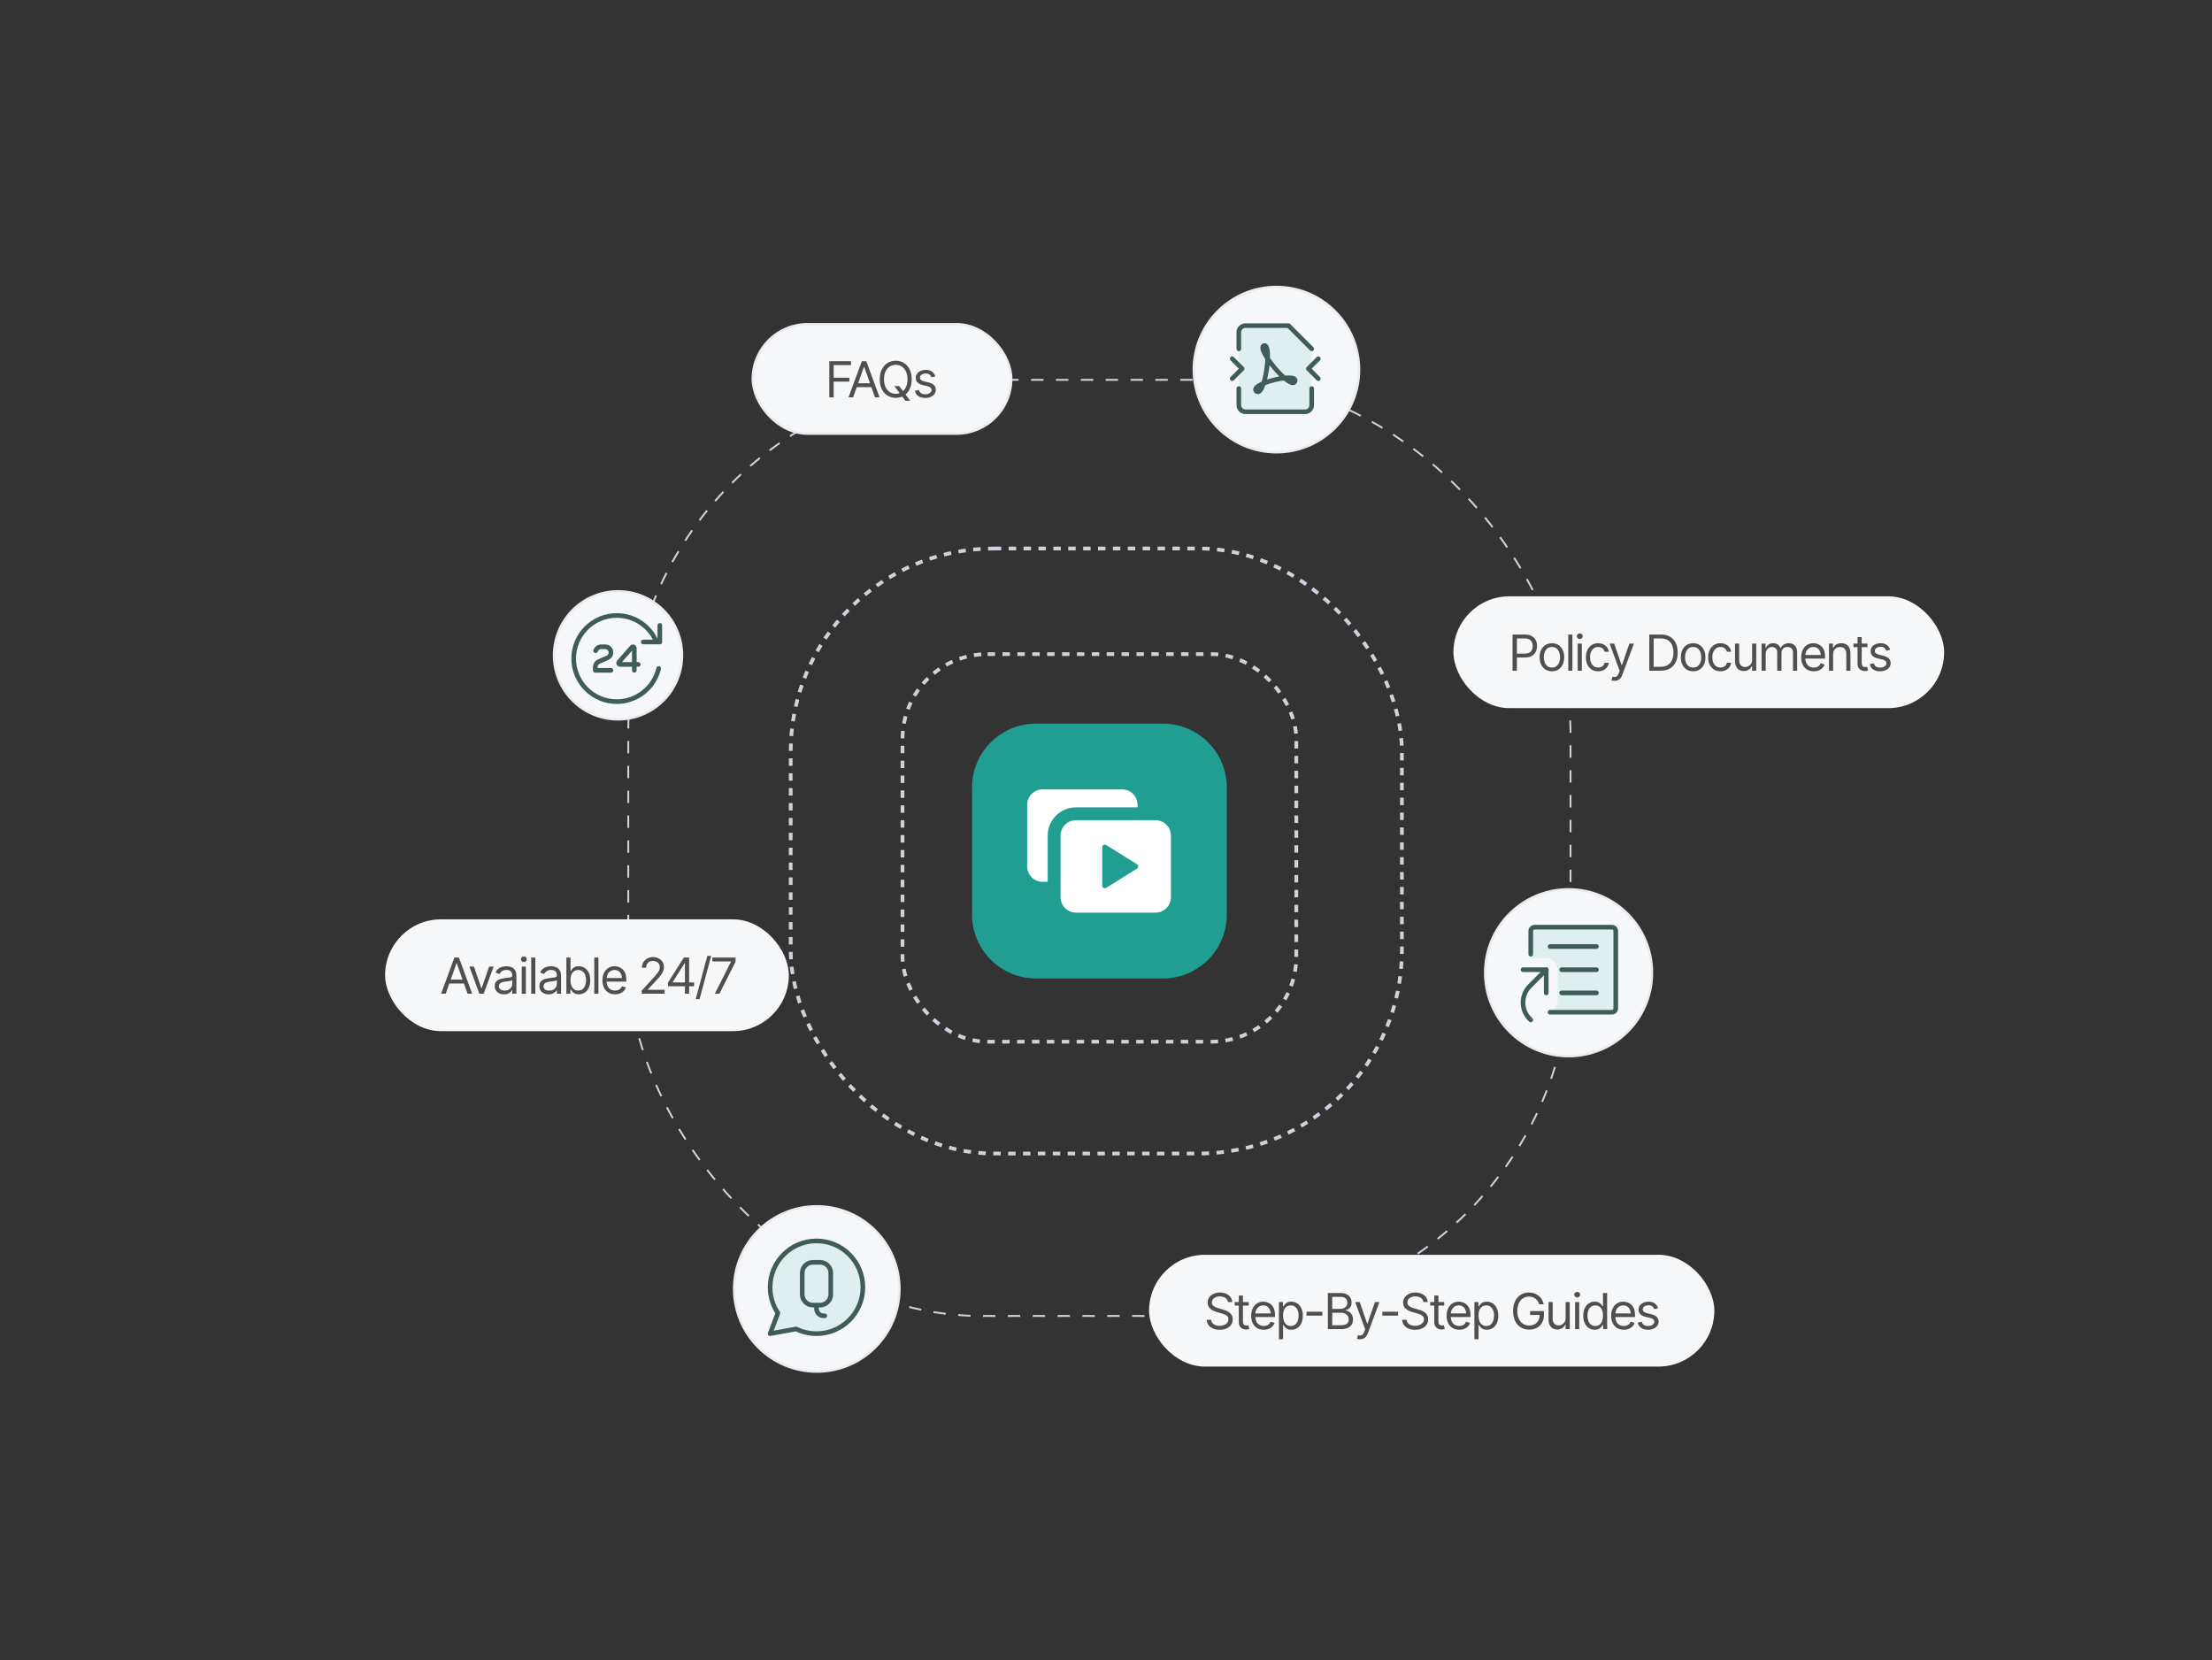 <svg width="954" height="716" viewBox="0 0 954 716" fill="none" xmlns="http://www.w3.org/2000/svg">
<rect x="0" y="0" width="954" height="716" fill="#333333" stroke="none"/>
<path d="M501.636 421.953H446.696C431.588 421.953 419.227 409.592 419.227 394.483V339.544C419.227 324.436 431.588 312.074 446.696 312.074H501.636C516.744 312.074 529.105 324.436 529.105 339.544V394.483C529.105 409.592 516.744 421.953 501.636 421.953Z" fill="url(#paint0_linear_11269_74011)"/>
<path fill-rule="evenodd" clip-rule="evenodd" d="M449.643 340.43C445.974 340.43 443 343.404 443 347.073V373.644C443 377.313 445.974 380.287 449.643 380.287H451.857V360.358C451.857 353.632 457.31 348.18 464.036 348.18H490.607V347.073C490.607 343.404 487.633 340.43 483.964 340.43H449.643ZM457.393 360.358C457.393 356.689 460.367 353.715 464.036 353.715H498.357C502.026 353.715 505 356.689 505 360.358V386.93C505 390.598 502.026 393.573 498.357 393.573H464.036C460.367 393.573 457.393 390.598 457.393 386.93V360.358ZM477.078 364.402C476.737 364.188 476.306 364.177 475.954 364.372C475.602 364.567 475.384 364.938 475.384 365.34V381.948C475.384 382.35 475.602 382.721 475.954 382.916C476.306 383.111 476.737 383.1 477.078 382.886L490.364 374.583C490.687 374.381 490.884 374.026 490.884 373.644C490.884 373.262 490.687 372.907 490.364 372.705L477.078 364.402Z" fill="white"/>
<rect x="389.233" y="282.081" width="169.838" height="167.159" rx="36.7" stroke="#CFD2DC" stroke-width="1.607" stroke-dasharray="3.21 3.21"/>
<rect x="341.015" y="236.542" width="263.598" height="260.919" rx="87.598" stroke="#CFD2DC" stroke-width="1.607" stroke-dasharray="3.21 3.21"/>
<rect x="270.962" y="163.812" width="406.38" height="403.701" rx="152.292" stroke="#CFD2DC" stroke-width="0.804" stroke-dasharray="5.36 5.36"/>
<rect x="324.639" y="139.801" width="111.511" height="47.219" rx="23.61" fill="#F5F7F9" stroke="#EAECF0"/>
<rect x="166.088" y="396.469" width="174.124" height="48.219" rx="24.11" fill="#F5F7F9"/>
<rect x="495.586" y="541.125" width="243.774" height="48.219" rx="24.11" fill="#F5F7F9"/>
<rect x="626.846" y="257.168" width="211.628" height="48.219" rx="24.11" fill="#F5F7F9"/>
<circle cx="352.266" cy="555.86" r="35.664" fill="#F5F7F9" stroke="#EAECF0"/>
<circle cx="550.5" cy="159.391" r="35.664" fill="#F5F7F9" stroke="#EAECF0"/>
<circle cx="676.5" cy="419.5" r="36" fill="#F5F7F9" stroke="#EAECF0"/>
<circle cx="266.544" cy="282.62" r="27.628" fill="#F5F7F9" stroke="#EAECF0"/>
<path d="M357.666 171.371V155.779H367.021V157.454H359.55V162.895H366.31V164.569H359.55V171.371H357.666ZM367.942 171.371H365.954L371.688 155.779H373.635L379.348 171.371H377.381L372.714 158.249H372.588L367.942 171.371ZM368.675 165.281H376.649V166.955H368.675V165.281ZM385.711 166.495H387.782L389.519 168.776L389.959 169.383L392.554 172.836H390.482L388.787 170.555L388.347 169.969L385.711 166.495ZM386.328 171.58C385.002 171.58 383.82 171.256 382.781 170.607C381.741 169.958 380.921 169.038 380.321 167.845C379.728 166.645 379.432 165.225 379.432 163.586C379.432 161.939 379.728 160.516 380.321 159.316C380.921 158.116 381.741 157.192 382.781 156.543C383.82 155.895 385.002 155.57 386.328 155.57C387.66 155.57 388.843 155.895 389.875 156.543C390.908 157.192 391.72 158.116 392.313 159.316C392.906 160.516 393.203 161.939 393.203 163.586C393.203 165.225 392.906 166.645 392.313 167.845C391.72 169.038 390.908 169.958 389.875 170.607C388.843 171.256 387.66 171.58 386.328 171.58ZM386.328 169.822C387.27 169.822 388.121 169.585 388.881 169.111C389.649 168.629 390.255 167.925 390.702 166.997C391.155 166.069 391.382 164.932 391.382 163.586C391.382 162.232 391.155 161.092 390.702 160.164C390.255 159.229 389.649 158.525 388.881 158.05C388.121 157.569 387.27 157.328 386.328 157.328C385.386 157.328 384.532 157.569 383.764 158.05C382.997 158.525 382.386 159.229 381.933 160.164C381.479 161.092 381.253 162.232 381.253 163.586C381.253 164.932 381.479 166.069 381.933 166.997C382.386 167.925 382.997 168.629 383.764 169.111C384.532 169.585 385.386 169.822 386.328 169.822ZM403.395 162.309L401.784 162.749C401.63 162.351 401.365 161.974 400.988 161.618C400.619 161.256 400.039 161.074 399.251 161.074C398.54 161.074 397.947 161.242 397.472 161.577C396.998 161.904 396.761 162.316 396.761 162.811C396.761 163.258 396.921 163.614 397.242 163.879C397.57 164.144 398.079 164.36 398.77 164.528L400.507 164.946C401.546 165.197 402.321 165.584 402.83 166.108C403.346 166.631 403.604 167.297 403.604 168.106C403.604 168.776 403.412 169.376 403.029 169.906C402.645 170.436 402.111 170.855 401.428 171.162C400.744 171.469 399.949 171.622 399.042 171.622C397.849 171.622 396.862 171.361 396.081 170.837C395.306 170.314 394.814 169.557 394.605 168.567L396.3 168.148C396.461 168.776 396.768 169.247 397.221 169.561C397.682 169.875 398.282 170.032 399.021 170.032C399.851 170.032 400.514 169.854 401.009 169.498C401.511 169.135 401.763 168.706 401.763 168.211C401.763 167.388 401.184 166.837 400.026 166.558L398.079 166.097C397.005 165.839 396.217 165.445 395.714 164.915C395.212 164.384 394.961 163.718 394.961 162.916C394.961 162.253 395.146 161.667 395.515 161.158C395.892 160.649 396.405 160.251 397.054 159.965C397.702 159.672 398.435 159.526 399.251 159.526C400.416 159.526 401.327 159.784 401.982 160.3C402.645 160.809 403.116 161.479 403.395 162.309Z" fill="#4F4F4F"/>
<path d="M526.014 573.471C524.898 573.471 523.931 573.293 523.115 572.938C522.299 572.575 521.657 572.073 521.19 571.431C520.729 570.782 520.468 570.032 520.405 569.181H522.351C522.407 569.767 522.606 570.252 522.948 570.635C523.297 571.019 523.74 571.305 524.277 571.494C524.814 571.682 525.393 571.776 526.014 571.776C526.732 571.776 527.378 571.657 527.95 571.42C528.529 571.183 528.986 570.852 529.32 570.426C529.655 570.001 529.823 569.502 529.823 568.93C529.823 568.414 529.676 567.995 529.383 567.674C529.09 567.353 528.707 567.092 528.232 566.889C527.765 566.687 527.255 566.509 526.704 566.356L524.8 565.811C523.579 565.463 522.613 564.964 521.901 564.315C521.197 563.659 520.844 562.805 520.844 561.751C520.844 560.879 521.078 560.119 521.546 559.47C522.02 558.814 522.658 558.305 523.46 557.942C524.27 557.58 525.17 557.398 526.16 557.398C527.165 557.398 528.058 557.58 528.839 557.942C529.62 558.298 530.241 558.787 530.702 559.407C531.162 560.021 531.406 560.719 531.434 561.5H529.592C529.502 560.733 529.132 560.136 528.483 559.711C527.841 559.285 527.046 559.073 526.097 559.073C525.414 559.073 524.814 559.184 524.298 559.407C523.781 559.631 523.38 559.938 523.094 560.328C522.808 560.719 522.665 561.165 522.665 561.668C522.665 562.219 522.836 562.665 523.178 563.007C523.52 563.342 523.924 563.604 524.392 563.792C524.866 563.98 525.295 564.13 525.679 564.242L527.249 564.681C527.653 564.793 528.103 564.943 528.598 565.131C529.101 565.32 529.582 565.574 530.042 565.895C530.51 566.216 530.894 566.628 531.194 567.13C531.493 567.625 531.643 568.239 531.643 568.972C531.643 569.809 531.424 570.569 530.984 571.253C530.545 571.93 529.906 572.47 529.069 572.875C528.232 573.272 527.214 573.471 526.014 573.471ZM538.571 561.5V563.028H532.522V561.5H538.571ZM534.28 558.717H536.059V569.851C536.059 570.458 536.185 570.904 536.436 571.19C536.687 571.469 537.085 571.609 537.629 571.609C537.748 571.609 537.87 571.602 537.995 571.588C538.128 571.574 538.271 571.553 538.424 571.525L538.801 573.136C538.634 573.199 538.428 573.248 538.184 573.283C537.946 573.325 537.706 573.346 537.462 573.346C536.52 573.346 535.752 573.067 535.159 572.509C534.573 571.95 534.28 571.225 534.28 570.332V558.717ZM545.059 573.45C543.935 573.45 542.962 573.199 542.139 572.697C541.323 572.195 540.695 571.494 540.256 570.594C539.816 569.687 539.596 568.637 539.596 567.444C539.596 566.244 539.813 565.187 540.245 564.273C540.678 563.359 541.285 562.644 542.066 562.128C542.854 561.612 543.775 561.354 544.828 561.354C545.435 561.354 546.039 561.455 546.639 561.657C547.239 561.86 547.783 562.187 548.271 562.641C548.766 563.094 549.161 563.694 549.454 564.441C549.747 565.187 549.893 566.104 549.893 567.193V567.967H540.873V566.418H548.92L548.093 567.004C548.093 566.223 547.971 565.529 547.727 564.922C547.483 564.315 547.117 563.837 546.628 563.488C546.147 563.14 545.547 562.965 544.828 562.965C544.11 562.965 543.492 563.143 542.976 563.499C542.467 563.848 542.076 564.305 541.804 564.87C541.532 565.435 541.396 566.042 541.396 566.69V567.716C541.396 568.602 541.55 569.352 541.857 569.966C542.164 570.58 542.593 571.047 543.144 571.368C543.695 571.682 544.333 571.839 545.059 571.839C545.526 571.839 545.952 571.773 546.335 571.64C546.719 571.501 547.05 571.295 547.329 571.023C547.608 570.744 547.821 570.402 547.968 569.997L549.705 570.499C549.523 571.085 549.216 571.602 548.784 572.048C548.358 572.488 547.828 572.833 547.193 573.084C546.558 573.328 545.847 573.45 545.059 573.45ZM551.588 577.573V561.5H553.304V563.363H553.514C553.646 563.161 553.831 562.902 554.068 562.589C554.305 562.268 554.647 561.982 555.094 561.73C555.54 561.479 556.144 561.354 556.904 561.354C557.888 561.354 558.753 561.601 559.499 562.097C560.246 562.585 560.828 563.283 561.247 564.19C561.672 565.089 561.885 566.153 561.885 567.381C561.885 568.616 561.676 569.69 561.257 570.604C560.839 571.511 560.256 572.212 559.51 572.707C558.763 573.203 557.902 573.45 556.925 573.45C556.179 573.45 555.579 573.325 555.125 573.074C554.672 572.816 554.323 572.526 554.079 572.205C553.835 571.877 553.646 571.609 553.514 571.399H553.367V577.573H551.588ZM556.695 571.839C557.441 571.839 558.066 571.64 558.568 571.242C559.07 570.838 559.447 570.297 559.698 569.62C559.956 568.944 560.085 568.19 560.085 567.36C560.085 566.537 559.96 565.794 559.708 565.131C559.457 564.469 559.081 563.942 558.578 563.551C558.083 563.161 557.455 562.965 556.695 562.965C555.962 562.965 555.348 563.15 554.853 563.52C554.358 563.883 553.981 564.395 553.723 565.058C553.472 565.714 553.346 566.481 553.346 567.36C553.346 568.239 553.475 569.017 553.733 569.694C553.992 570.363 554.368 570.89 554.864 571.274C555.366 571.651 555.976 571.839 556.695 571.839ZM570.298 565.686V567.36H563.476V565.686H570.298ZM572.684 573.199V557.608H578.146C579.228 557.608 580.121 557.796 580.825 558.173C581.53 558.542 582.053 559.041 582.395 559.669C582.744 560.297 582.918 560.991 582.918 561.751C582.918 562.421 582.8 562.976 582.562 563.415C582.325 563.848 582.015 564.193 581.631 564.451C581.247 564.702 580.832 564.891 580.386 565.016V565.163C580.867 565.191 581.348 565.358 581.83 565.665C582.311 565.972 582.712 566.408 583.033 566.973C583.361 567.538 583.525 568.232 583.525 569.055C583.525 569.837 583.347 570.541 582.991 571.169C582.636 571.79 582.074 572.285 581.307 572.655C580.546 573.018 579.549 573.199 578.314 573.199H572.684ZM574.568 571.525H578.314C579.549 571.525 580.424 571.284 580.94 570.803C581.464 570.322 581.725 569.739 581.725 569.055C581.725 568.525 581.589 568.037 581.317 567.59C581.052 567.144 580.672 566.785 580.176 566.513C579.681 566.241 579.095 566.104 578.418 566.104H574.568V571.525ZM574.568 564.472H578.084C578.649 564.472 579.161 564.36 579.622 564.137C580.082 563.907 580.445 563.59 580.71 563.185C580.982 562.773 581.118 562.296 581.118 561.751C581.118 561.068 580.881 560.485 580.407 560.004C579.932 559.522 579.179 559.282 578.146 559.282H574.568V564.472ZM586.539 577.573C586.232 577.58 585.96 577.559 585.723 577.51C585.485 577.462 585.318 577.413 585.22 577.364L585.681 575.794L585.859 575.836C586.458 575.976 586.961 575.944 587.365 575.742C587.777 575.547 588.136 575.027 588.443 574.183L588.778 573.262L584.467 561.5H586.413L589.636 570.834H589.762L592.985 561.5H594.931L589.971 574.894C589.748 575.501 589.472 576.004 589.144 576.401C588.816 576.799 588.436 577.092 588.004 577.28C587.571 577.476 587.083 577.573 586.539 577.573ZM602.988 565.686V567.36H596.166V565.686H602.988ZM610.313 573.471C609.197 573.471 608.231 573.293 607.415 572.938C606.599 572.575 605.957 572.073 605.489 571.431C605.029 570.782 604.767 570.032 604.705 569.181H606.651C606.707 569.767 606.906 570.252 607.247 570.635C607.596 571.019 608.039 571.305 608.576 571.494C609.113 571.682 609.693 571.776 610.313 571.776C611.032 571.776 611.677 571.657 612.249 571.42C612.828 571.183 613.285 570.852 613.62 570.426C613.955 570.001 614.122 569.502 614.122 568.93C614.122 568.414 613.976 567.995 613.683 567.674C613.39 567.353 613.006 567.092 612.532 566.889C612.064 566.687 611.555 566.509 611.004 566.356L609.1 565.811C607.879 565.463 606.913 564.964 606.201 564.315C605.496 563.659 605.144 562.805 605.144 561.751C605.144 560.879 605.378 560.119 605.845 559.47C606.32 558.814 606.958 558.305 607.76 557.942C608.569 557.58 609.469 557.398 610.46 557.398C611.464 557.398 612.357 557.58 613.139 557.942C613.92 558.298 614.541 558.787 615.001 559.407C615.462 560.021 615.706 560.719 615.734 561.5H613.892C613.801 560.733 613.432 560.136 612.783 559.711C612.141 559.285 611.346 559.073 610.397 559.073C609.713 559.073 609.113 559.184 608.597 559.407C608.081 559.631 607.68 559.938 607.394 560.328C607.108 560.719 606.965 561.165 606.965 561.668C606.965 562.219 607.136 562.665 607.478 563.007C607.819 563.342 608.224 563.604 608.691 563.792C609.166 563.98 609.595 564.13 609.979 564.242L611.548 564.681C611.953 564.793 612.403 564.943 612.898 565.131C613.4 565.32 613.882 565.574 614.342 565.895C614.81 566.216 615.193 566.628 615.493 567.13C615.793 567.625 615.943 568.239 615.943 568.972C615.943 569.809 615.723 570.569 615.284 571.253C614.844 571.93 614.206 572.47 613.369 572.875C612.532 573.272 611.513 573.471 610.313 573.471ZM622.87 561.5V563.028H616.822V561.5H622.87ZM618.58 558.717H620.359V569.851C620.359 570.458 620.485 570.904 620.736 571.19C620.987 571.469 621.385 571.609 621.929 571.609C622.047 571.609 622.169 571.602 622.295 571.588C622.427 571.574 622.57 571.553 622.724 571.525L623.101 573.136C622.933 573.199 622.727 573.248 622.483 573.283C622.246 573.325 622.005 573.346 621.761 573.346C620.819 573.346 620.052 573.067 619.459 572.509C618.873 571.95 618.58 571.225 618.58 570.332V558.717ZM629.358 573.45C628.235 573.45 627.262 573.199 626.439 572.697C625.623 572.195 624.995 571.494 624.555 570.594C624.116 569.687 623.896 568.637 623.896 567.444C623.896 566.244 624.112 565.187 624.545 564.273C624.977 563.359 625.584 562.644 626.365 562.128C627.154 561.612 628.075 561.354 629.128 561.354C629.735 561.354 630.338 561.455 630.938 561.657C631.538 561.86 632.082 562.187 632.571 562.641C633.066 563.094 633.46 563.694 633.753 564.441C634.046 565.187 634.193 566.104 634.193 567.193V567.967H625.173V566.418H633.22L632.393 567.004C632.393 566.223 632.271 565.529 632.027 564.922C631.782 564.315 631.416 563.837 630.928 563.488C630.447 563.14 629.847 562.965 629.128 562.965C628.409 562.965 627.792 563.143 627.276 563.499C626.767 563.848 626.376 564.305 626.104 564.87C625.832 565.435 625.696 566.042 625.696 566.69V567.716C625.696 568.602 625.849 569.352 626.156 569.966C626.463 570.58 626.892 571.047 627.443 571.368C627.994 571.682 628.633 571.839 629.358 571.839C629.826 571.839 630.251 571.773 630.635 571.64C631.019 571.501 631.35 571.295 631.629 571.023C631.908 570.744 632.121 570.402 632.267 569.997L634.004 570.499C633.823 571.085 633.516 571.602 633.084 572.048C632.658 572.488 632.128 572.833 631.493 573.084C630.858 573.328 630.147 573.45 629.358 573.45ZM635.888 577.573V561.5H637.604V563.363H637.813C637.946 563.161 638.131 562.902 638.368 562.589C638.605 562.268 638.947 561.982 639.393 561.73C639.84 561.479 640.443 561.354 641.204 561.354C642.187 561.354 643.052 561.601 643.799 562.097C644.545 562.585 645.128 563.283 645.546 564.19C645.972 565.089 646.185 566.153 646.185 567.381C646.185 568.616 645.975 569.69 645.557 570.604C645.138 571.511 644.556 572.212 643.809 572.707C643.063 573.203 642.201 573.45 641.225 573.45C640.478 573.45 639.878 573.325 639.425 573.074C638.971 572.816 638.623 572.526 638.378 572.205C638.134 571.877 637.946 571.609 637.813 571.399H637.667V577.573H635.888ZM640.994 571.839C641.741 571.839 642.365 571.64 642.868 571.242C643.37 570.838 643.747 570.297 643.998 569.62C644.256 568.944 644.385 568.19 644.385 567.36C644.385 566.537 644.259 565.794 644.008 565.131C643.757 564.469 643.38 563.942 642.878 563.551C642.383 563.161 641.755 562.965 640.994 562.965C640.262 562.965 639.648 563.15 639.153 563.52C638.657 563.883 638.281 564.395 638.023 565.058C637.771 565.714 637.646 566.481 637.646 567.36C637.646 568.239 637.775 569.017 638.033 569.694C638.291 570.363 638.668 570.89 639.163 571.274C639.665 571.651 640.276 571.839 640.994 571.839ZM659.516 573.409C658.135 573.409 656.921 573.084 655.875 572.435C654.835 571.787 654.022 570.866 653.436 569.673C652.857 568.473 652.568 567.053 652.568 565.414C652.568 563.767 652.857 562.344 653.436 561.144C654.022 559.945 654.828 559.02 655.854 558.371C656.879 557.723 658.058 557.398 659.391 557.398C660.214 557.398 660.981 557.52 661.693 557.765C662.404 558.009 663.039 558.357 663.597 558.811C664.155 559.264 664.619 559.802 664.989 560.422C665.366 561.043 665.627 561.73 665.774 562.484H663.827C663.66 561.968 663.44 561.507 663.168 561.103C662.903 560.691 662.582 560.342 662.205 560.056C661.829 559.763 661.407 559.54 660.939 559.386C660.472 559.233 659.956 559.156 659.391 559.156C658.47 559.156 657.629 559.397 656.869 559.878C656.115 560.353 655.512 561.057 655.058 561.992C654.612 562.92 654.389 564.06 654.389 565.414C654.389 566.76 654.615 567.897 655.069 568.825C655.522 569.753 656.136 570.458 656.911 570.939C657.685 571.413 658.553 571.651 659.516 571.651C660.409 571.651 661.194 571.459 661.871 571.075C662.547 570.691 663.077 570.151 663.461 569.453C663.845 568.748 664.037 567.918 664.037 566.963L664.623 567.088H659.935V565.414H665.878V567.088C665.878 568.372 665.606 569.488 665.062 570.437C664.518 571.378 663.765 572.111 662.802 572.634C661.846 573.15 660.751 573.409 659.516 573.409ZM675.233 568.428V561.5H677.012V573.199H675.233V571.211H675.108C674.829 571.804 674.4 572.31 673.821 572.728C673.249 573.147 672.52 573.353 671.634 573.346C670.901 573.346 670.252 573.189 669.687 572.875C669.122 572.554 668.676 572.066 668.348 571.41C668.027 570.754 667.867 569.927 667.867 568.93V561.5H669.645V568.825C669.645 569.669 669.886 570.346 670.367 570.855C670.856 571.364 671.473 571.616 672.22 571.609C672.666 571.609 673.12 571.497 673.58 571.274C674.047 571.044 674.438 570.695 674.752 570.227C675.073 569.753 675.233 569.153 675.233 568.428ZM679.314 573.199V561.5H681.093V573.199H679.314ZM680.214 559.554C679.865 559.554 679.566 559.435 679.314 559.198C679.063 558.961 678.938 558.675 678.938 558.34C678.938 558.005 679.063 557.719 679.314 557.482C679.566 557.245 679.865 557.126 680.214 557.126C680.563 557.126 680.863 557.245 681.114 557.482C681.365 557.719 681.491 558.005 681.491 558.34C681.491 558.675 681.365 558.961 681.114 559.198C680.863 559.435 680.563 559.554 680.214 559.554ZM687.79 573.45C686.814 573.45 685.952 573.203 685.206 572.707C684.459 572.212 683.877 571.511 683.458 570.604C683.04 569.69 682.83 568.616 682.83 567.381C682.83 566.153 683.04 565.089 683.458 564.19C683.884 563.283 684.47 562.585 685.216 562.097C685.963 561.601 686.828 561.354 687.811 561.354C688.579 561.354 689.182 561.479 689.622 561.73C690.068 561.982 690.41 562.268 690.647 562.589C690.884 562.902 691.069 563.161 691.202 563.363H691.348V557.608H693.127V573.199H691.411V571.399H691.202C691.069 571.609 690.881 571.877 690.637 572.205C690.392 572.526 690.044 572.816 689.59 573.074C689.144 573.325 688.544 573.45 687.79 573.45ZM688.021 571.839C688.746 571.839 689.357 571.651 689.852 571.274C690.347 570.89 690.724 570.363 690.982 569.694C691.24 569.017 691.369 568.239 691.369 567.36C691.369 566.481 691.244 565.714 690.992 565.058C690.741 564.395 690.365 563.883 689.862 563.52C689.367 563.15 688.753 562.965 688.021 562.965C687.267 562.965 686.639 563.161 686.137 563.551C685.635 563.942 685.258 564.469 685.007 565.131C684.756 565.794 684.63 566.537 684.63 567.36C684.63 568.19 684.756 568.944 685.007 569.62C685.265 570.297 685.645 570.838 686.148 571.242C686.65 571.64 687.274 571.839 688.021 571.839ZM700.327 573.45C699.203 573.45 698.23 573.199 697.407 572.697C696.591 572.195 695.963 571.494 695.523 570.594C695.084 569.687 694.864 568.637 694.864 567.444C694.864 566.244 695.08 565.187 695.513 564.273C695.945 563.359 696.552 562.644 697.334 562.128C698.122 561.612 699.043 561.354 700.096 561.354C700.703 561.354 701.307 561.455 701.907 561.657C702.507 561.86 703.051 562.187 703.539 562.641C704.034 563.094 704.428 563.694 704.721 564.441C705.014 565.187 705.161 566.104 705.161 567.193V567.967H696.141V566.418H704.188L703.361 567.004C703.361 566.223 703.239 565.529 702.995 564.922C702.751 564.315 702.384 563.837 701.896 563.488C701.415 563.14 700.815 562.965 700.096 562.965C699.378 562.965 698.76 563.143 698.244 563.499C697.735 563.848 697.344 564.305 697.072 564.87C696.8 565.435 696.664 566.042 696.664 566.69V567.716C696.664 568.602 696.818 569.352 697.124 569.966C697.431 570.58 697.86 571.047 698.412 571.368C698.963 571.682 699.601 571.839 700.327 571.839C700.794 571.839 701.219 571.773 701.603 571.64C701.987 571.501 702.318 571.295 702.597 571.023C702.876 570.744 703.089 570.402 703.236 569.997L704.973 570.499C704.791 571.085 704.484 571.602 704.052 572.048C703.626 572.488 703.096 572.833 702.461 573.084C701.826 573.328 701.115 573.45 700.327 573.45ZM715.123 564.137L713.511 564.577C713.358 564.179 713.093 563.802 712.716 563.447C712.346 563.084 711.767 562.902 710.979 562.902C710.268 562.902 709.675 563.07 709.2 563.405C708.726 563.733 708.489 564.144 708.489 564.639C708.489 565.086 708.649 565.442 708.97 565.707C709.298 565.972 709.807 566.188 710.498 566.356L712.235 566.774C713.274 567.025 714.049 567.413 714.558 567.936C715.074 568.459 715.332 569.125 715.332 569.934C715.332 570.604 715.14 571.204 714.757 571.734C714.373 572.264 713.839 572.683 713.156 572.99C712.472 573.297 711.677 573.45 710.77 573.45C709.577 573.45 708.59 573.189 707.808 572.666C707.034 572.142 706.542 571.385 706.333 570.395L708.028 569.976C708.189 570.604 708.496 571.075 708.949 571.389C709.409 571.703 710.009 571.86 710.749 571.86C711.579 571.86 712.242 571.682 712.737 571.326C713.239 570.963 713.49 570.534 713.49 570.039C713.49 569.216 712.911 568.665 711.753 568.386L709.807 567.925C708.733 567.667 707.944 567.273 707.442 566.743C706.94 566.213 706.689 565.546 706.689 564.744C706.689 564.081 706.874 563.495 707.243 562.986C707.62 562.477 708.133 562.079 708.782 561.793C709.43 561.5 710.163 561.354 710.979 561.354C712.144 561.354 713.054 561.612 713.71 562.128C714.373 562.637 714.844 563.307 715.123 564.137Z" fill="#4F4F4F"/>
<path d="M192.225 428.543H190.237L195.972 412.951H197.918L203.631 428.543H201.664L196.997 415.421H196.871L192.225 428.543ZM192.958 422.453H200.932V424.127H192.958V422.453ZM212.903 416.844L208.591 428.543H206.75L202.438 416.844H204.385L207.608 426.178H207.733L210.956 416.844H212.903ZM217.36 428.815C216.621 428.815 215.948 428.676 215.341 428.396C214.734 428.11 214.253 427.699 213.897 427.162C213.541 426.625 213.363 425.976 213.363 425.215C213.363 424.546 213.496 424.005 213.761 423.593C214.026 423.175 214.378 422.847 214.818 422.61C215.264 422.366 215.752 422.184 216.283 422.066C216.82 421.947 217.36 421.853 217.905 421.783C218.616 421.692 219.192 421.623 219.631 421.574C220.078 421.525 220.402 421.441 220.604 421.323C220.814 421.204 220.918 421.002 220.918 420.716V420.653C220.918 419.907 220.712 419.327 220.301 418.916C219.896 418.497 219.279 418.288 218.449 418.288C217.598 418.288 216.928 418.476 216.44 418.853C215.951 419.223 215.609 419.62 215.414 420.046L213.698 419.439C214.005 418.728 214.413 418.173 214.922 417.775C215.438 417.378 215.997 417.099 216.597 416.938C217.203 416.778 217.8 416.697 218.386 416.697C218.763 416.697 219.195 416.743 219.683 416.834C220.172 416.917 220.646 417.099 221.107 417.378C221.574 417.65 221.958 418.065 222.258 418.623C222.565 419.174 222.718 419.913 222.718 420.841V428.543H220.918V426.952H220.835C220.716 427.204 220.514 427.476 220.228 427.769C219.942 428.055 219.561 428.302 219.087 428.512C218.62 428.714 218.044 428.815 217.36 428.815ZM217.632 427.204C218.344 427.204 218.944 427.064 219.432 426.785C219.921 426.506 220.29 426.147 220.542 425.707C220.793 425.261 220.918 424.797 220.918 424.315V422.662C220.841 422.753 220.674 422.836 220.416 422.913C220.165 422.983 219.872 423.046 219.537 423.102C219.209 423.157 218.888 423.206 218.574 423.248C218.26 423.283 218.009 423.311 217.821 423.332C217.353 423.395 216.917 423.496 216.513 423.635C216.108 423.768 215.78 423.967 215.529 424.232C215.285 424.497 215.163 424.86 215.163 425.32C215.163 425.941 215.393 426.412 215.854 426.733C216.321 427.047 216.914 427.204 217.632 427.204ZM225.02 428.543V416.844H226.799V428.543H225.02ZM225.92 414.898C225.571 414.898 225.271 414.779 225.02 414.542C224.769 414.305 224.643 414.019 224.643 413.684C224.643 413.349 224.769 413.063 225.02 412.826C225.271 412.589 225.571 412.47 225.92 412.47C226.269 412.47 226.569 412.589 226.82 412.826C227.071 413.063 227.197 413.349 227.197 413.684C227.197 414.019 227.071 414.305 226.82 414.542C226.569 414.779 226.269 414.898 225.92 414.898ZM230.88 412.951V428.543H229.101V412.951H230.88ZM236.615 428.815C235.875 428.815 235.202 428.676 234.595 428.396C233.988 428.11 233.507 427.699 233.151 427.162C232.795 426.625 232.617 425.976 232.617 425.215C232.617 424.546 232.75 424.005 233.015 423.593C233.28 423.175 233.632 422.847 234.072 422.61C234.518 422.366 235.007 422.184 235.537 422.066C236.074 421.947 236.615 421.853 237.159 421.783C237.87 421.692 238.446 421.623 238.885 421.574C239.332 421.525 239.656 421.441 239.858 421.323C240.068 421.204 240.172 421.002 240.172 420.716V420.653C240.172 419.907 239.967 419.327 239.555 418.916C239.15 418.497 238.533 418.288 237.703 418.288C236.852 418.288 236.182 418.476 235.694 418.853C235.205 419.223 234.864 419.62 234.668 420.046L232.952 419.439C233.259 418.728 233.667 418.173 234.176 417.775C234.693 417.378 235.251 417.099 235.851 416.938C236.458 416.778 237.054 416.697 237.64 416.697C238.017 416.697 238.449 416.743 238.938 416.834C239.426 416.917 239.9 417.099 240.361 417.378C240.828 417.65 241.212 418.065 241.512 418.623C241.819 419.174 241.972 419.913 241.972 420.841V428.543H240.172V426.952H240.089C239.97 427.204 239.768 427.476 239.482 427.769C239.196 428.055 238.816 428.302 238.341 428.512C237.874 428.714 237.298 428.815 236.615 428.815ZM236.887 427.204C237.598 427.204 238.198 427.064 238.686 426.785C239.175 426.506 239.545 426.147 239.796 425.707C240.047 425.261 240.172 424.797 240.172 424.315V422.662C240.096 422.753 239.928 422.836 239.67 422.913C239.419 422.983 239.126 423.046 238.791 423.102C238.463 423.157 238.142 423.206 237.828 423.248C237.514 423.283 237.263 423.311 237.075 423.332C236.608 423.395 236.172 423.496 235.767 423.635C235.362 423.768 235.034 423.967 234.783 424.232C234.539 424.497 234.417 424.86 234.417 425.32C234.417 425.941 234.647 426.412 235.108 426.733C235.575 427.047 236.168 427.204 236.887 427.204ZM249.611 428.794C248.865 428.794 248.265 428.669 247.811 428.417C247.358 428.159 247.009 427.87 246.765 427.549C246.521 427.221 246.332 426.952 246.2 426.743H245.99V428.543H244.274V412.951H246.053V418.707H246.2C246.332 418.504 246.517 418.246 246.754 417.932C246.992 417.611 247.333 417.325 247.78 417.074C248.226 416.823 248.83 416.697 249.59 416.697C250.574 416.697 251.439 416.945 252.185 417.44C252.932 417.929 253.514 418.626 253.933 419.533C254.358 420.433 254.571 421.497 254.571 422.725C254.571 423.96 254.362 425.034 253.943 425.948C253.525 426.855 252.942 427.556 252.196 428.051C251.449 428.546 250.588 428.794 249.611 428.794ZM249.381 427.183C250.127 427.183 250.752 426.984 251.254 426.586C251.756 426.182 252.133 425.641 252.384 424.964C252.642 424.288 252.771 423.534 252.771 422.704C252.771 421.881 252.646 421.138 252.395 420.475C252.143 419.812 251.767 419.286 251.264 418.895C250.769 418.504 250.141 418.309 249.381 418.309C248.648 418.309 248.034 418.494 247.539 418.864C247.044 419.226 246.667 419.739 246.409 420.402C246.158 421.058 246.032 421.825 246.032 422.704C246.032 423.583 246.161 424.361 246.42 425.037C246.678 425.707 247.054 426.234 247.55 426.618C248.052 426.994 248.662 427.183 249.381 427.183ZM258.087 412.951V428.543H256.308V412.951H258.087ZM265.286 428.794C264.163 428.794 263.19 428.543 262.367 428.041C261.551 427.538 260.923 426.837 260.483 425.937C260.044 425.03 259.824 423.981 259.824 422.788C259.824 421.588 260.04 420.531 260.473 419.617C260.905 418.703 261.512 417.988 262.294 417.472C263.082 416.956 264.003 416.697 265.056 416.697C265.663 416.697 266.267 416.799 266.867 417.001C267.467 417.203 268.011 417.531 268.499 417.985C268.994 418.438 269.388 419.038 269.681 419.784C269.974 420.531 270.121 421.448 270.121 422.537V423.311H261.101V421.762H269.148L268.321 422.348C268.321 421.567 268.199 420.873 267.955 420.266C267.711 419.659 267.344 419.181 266.856 418.832C266.375 418.483 265.775 418.309 265.056 418.309C264.338 418.309 263.72 418.487 263.204 418.843C262.695 419.191 262.304 419.648 262.032 420.213C261.76 420.779 261.624 421.385 261.624 422.034V423.06C261.624 423.946 261.777 424.696 262.084 425.31C262.391 425.923 262.82 426.391 263.372 426.712C263.923 427.026 264.561 427.183 265.286 427.183C265.754 427.183 266.179 427.116 266.563 426.984C266.947 426.844 267.278 426.638 267.557 426.366C267.836 426.087 268.049 425.746 268.196 425.341L269.933 425.843C269.751 426.429 269.444 426.945 269.012 427.392C268.586 427.831 268.056 428.177 267.421 428.428C266.786 428.672 266.075 428.794 265.286 428.794ZM276.797 428.543V427.183L281.945 421.532C282.545 420.876 283.037 420.304 283.421 419.816C283.812 419.327 284.101 418.867 284.289 418.435C284.485 418.002 284.582 417.549 284.582 417.074C284.582 416.523 284.45 416.049 284.185 415.651C283.927 415.246 283.574 414.936 283.128 414.72C282.681 414.503 282.176 414.395 281.611 414.395C281.011 414.395 280.487 414.517 280.041 414.762C279.602 415.006 279.26 415.351 279.016 415.798C278.778 416.237 278.66 416.753 278.66 417.346H276.86C276.86 416.432 277.069 415.63 277.488 414.939C277.913 414.249 278.489 413.712 279.214 413.328C279.947 412.937 280.767 412.742 281.673 412.742C282.587 412.742 283.397 412.937 284.101 413.328C284.806 413.712 285.357 414.231 285.754 414.887C286.159 415.536 286.361 416.265 286.361 417.074C286.361 417.646 286.257 418.204 286.047 418.748C285.845 419.286 285.489 419.889 284.98 420.559C284.478 421.228 283.78 422.041 282.887 422.997L279.392 426.743V426.869H286.633V428.543H276.797ZM288.078 425.341V423.792L294.921 412.951H296.051V415.358H295.277L290.108 423.541V423.667H299.337V425.341H288.078ZM295.402 428.543V424.88V424.148V412.951H297.202V428.543H295.402ZM306.725 412.219L301.702 430.887H300.049L305.071 412.219H306.725ZM308.294 428.543L315.264 414.751V414.626H307.227V412.951H317.231V414.73L310.283 428.543H308.294Z" fill="#4F4F4F"/>
<path d="M652.338 289.242V273.651H657.612C658.833 273.651 659.831 273.87 660.605 274.31C661.386 274.749 661.965 275.342 662.342 276.089C662.719 276.835 662.907 277.669 662.907 278.59C662.907 279.503 662.719 280.337 662.342 281.091C661.972 281.844 661.397 282.444 660.615 282.89C659.841 283.33 658.847 283.55 657.633 283.55H653.866V281.875H657.57C658.408 281.875 659.081 281.732 659.59 281.446C660.099 281.16 660.469 280.77 660.699 280.274C660.929 279.772 661.045 279.211 661.045 278.59C661.045 277.962 660.929 277.404 660.699 276.915C660.469 276.42 660.096 276.033 659.58 275.754C659.07 275.468 658.394 275.325 657.549 275.325H654.222V289.242H652.338ZM669.311 289.493C668.258 289.493 667.334 289.242 666.538 288.74C665.743 288.238 665.122 287.533 664.676 286.626C664.236 285.719 664.016 284.666 664.016 283.466C664.016 282.245 664.236 281.181 664.676 280.274C665.122 279.36 665.743 278.652 666.538 278.15C667.334 277.648 668.258 277.397 669.311 277.397C670.372 277.397 671.299 277.648 672.095 278.15C672.89 278.652 673.511 279.36 673.957 280.274C674.404 281.181 674.627 282.245 674.627 283.466C674.627 284.666 674.404 285.719 673.957 286.626C673.511 287.533 672.89 288.238 672.095 288.74C671.299 289.242 670.372 289.493 669.311 289.493ZM669.311 287.882C670.12 287.882 670.783 287.676 671.299 287.264C671.816 286.853 672.199 286.312 672.451 285.643C672.702 284.966 672.827 284.24 672.827 283.466C672.827 282.678 672.702 281.945 672.451 281.268C672.199 280.592 671.816 280.048 671.299 279.636C670.783 279.217 670.12 279.008 669.311 279.008C668.516 279.008 667.86 279.217 667.344 279.636C666.828 280.048 666.444 280.592 666.193 281.268C665.942 281.945 665.816 282.678 665.816 283.466C665.816 284.24 665.942 284.966 666.193 285.643C666.444 286.312 666.828 286.853 667.344 287.264C667.86 287.676 668.516 287.882 669.311 287.882ZM678.143 273.651V289.242H676.364V273.651H678.143ZM680.445 289.242V277.543H682.224V289.242H680.445ZM681.345 275.597C680.996 275.597 680.696 275.478 680.445 275.241C680.194 275.004 680.068 274.718 680.068 274.383C680.068 274.048 680.194 273.762 680.445 273.525C680.696 273.288 680.996 273.169 681.345 273.169C681.694 273.169 681.994 273.288 682.245 273.525C682.496 273.762 682.622 274.048 682.622 274.383C682.622 274.718 682.496 275.004 682.245 275.241C681.994 275.478 681.694 275.597 681.345 275.597ZM689.256 289.493C688.168 289.493 687.226 289.235 686.431 288.719C685.642 288.196 685.032 287.481 684.599 286.574C684.174 285.667 683.961 284.631 683.961 283.466C683.961 282.273 684.181 281.223 684.62 280.316C685.06 279.402 685.674 278.687 686.462 278.171C687.257 277.655 688.182 277.397 689.235 277.397C690.058 277.397 690.798 277.55 691.454 277.857C692.116 278.157 692.657 278.583 693.075 279.134C693.501 279.685 693.763 280.327 693.86 281.059H692.06C691.97 280.703 691.806 280.369 691.569 280.055C691.331 279.741 691.018 279.49 690.627 279.301C690.243 279.106 689.786 279.008 689.256 279.008C688.558 279.008 687.948 279.19 687.425 279.552C686.902 279.915 686.493 280.428 686.2 281.091C685.907 281.746 685.761 282.517 685.761 283.403C685.761 284.303 685.904 285.091 686.19 285.768C686.476 286.438 686.881 286.958 687.404 287.327C687.934 287.697 688.551 287.882 689.256 287.882C689.961 287.882 690.564 287.7 691.066 287.338C691.569 286.968 691.9 286.466 692.06 285.831H693.86C693.763 286.521 693.511 287.142 693.107 287.693C692.709 288.245 692.183 288.684 691.527 289.012C690.878 289.333 690.121 289.493 689.256 289.493ZM696.288 293.616C695.981 293.623 695.709 293.602 695.472 293.553C695.235 293.505 695.067 293.456 694.969 293.407L695.43 291.837L695.608 291.879C696.208 292.019 696.71 291.987 697.115 291.785C697.526 291.59 697.886 291.07 698.192 290.226L698.527 289.305L694.216 277.543H696.162L699.385 286.877H699.511L702.734 277.543H704.68L699.72 290.937C699.497 291.544 699.221 292.047 698.894 292.444C698.566 292.842 698.185 293.135 697.753 293.323C697.32 293.519 696.832 293.616 696.288 293.616ZM716.128 289.242H712.382V287.568H716.003C717.293 287.568 718.36 287.32 719.205 286.825C720.056 286.33 720.691 285.622 721.109 284.701C721.528 283.78 721.737 282.685 721.737 281.415C721.737 280.159 721.531 279.078 721.12 278.171C720.708 277.257 720.091 276.556 719.267 276.068C718.451 275.572 717.433 275.325 716.212 275.325H712.298V273.651H716.337C717.851 273.651 719.145 273.961 720.22 274.582C721.301 275.203 722.128 276.096 722.7 277.261C723.272 278.419 723.558 279.803 723.558 281.415C723.558 283.04 723.268 284.439 722.689 285.611C722.11 286.776 721.266 287.673 720.157 288.3C719.055 288.928 717.712 289.242 716.128 289.242ZM713.198 273.651V289.242H711.315V273.651H713.198ZM730.213 289.493C729.16 289.493 728.235 289.242 727.44 288.74C726.645 288.238 726.024 287.533 725.577 286.626C725.138 285.719 724.918 284.666 724.918 283.466C724.918 282.245 725.138 281.181 725.577 280.274C726.024 279.36 726.645 278.652 727.44 278.15C728.235 277.648 729.16 277.397 730.213 277.397C731.273 277.397 732.201 277.648 732.996 278.15C733.792 278.652 734.413 279.36 734.859 280.274C735.306 281.181 735.529 282.245 735.529 283.466C735.529 284.666 735.306 285.719 734.859 286.626C734.413 287.533 733.792 288.238 732.996 288.74C732.201 289.242 731.273 289.493 730.213 289.493ZM730.213 287.882C731.022 287.882 731.685 287.676 732.201 287.264C732.717 286.853 733.101 286.312 733.352 285.643C733.603 284.966 733.729 284.24 733.729 283.466C733.729 282.678 733.603 281.945 733.352 281.268C733.101 280.592 732.717 280.048 732.201 279.636C731.685 279.217 731.022 279.008 730.213 279.008C729.418 279.008 728.762 279.217 728.246 279.636C727.729 280.048 727.346 280.592 727.095 281.268C726.843 281.945 726.718 282.678 726.718 283.466C726.718 284.24 726.843 284.966 727.095 285.643C727.346 286.312 727.729 286.853 728.246 287.264C728.762 287.676 729.418 287.882 730.213 287.882ZM741.996 289.493C740.907 289.493 739.966 289.235 739.17 288.719C738.382 288.196 737.772 287.481 737.339 286.574C736.914 285.667 736.701 284.631 736.701 283.466C736.701 282.273 736.92 281.223 737.36 280.316C737.799 279.402 738.413 278.687 739.202 278.171C739.997 277.655 740.921 277.397 741.975 277.397C742.798 277.397 743.537 277.55 744.193 277.857C744.856 278.157 745.397 278.583 745.815 279.134C746.241 279.685 746.502 280.327 746.6 281.059H744.8C744.709 280.703 744.545 280.369 744.308 280.055C744.071 279.741 743.757 279.49 743.366 279.301C742.983 279.106 742.526 279.008 741.996 279.008C741.298 279.008 740.688 279.19 740.164 279.552C739.641 279.915 739.233 280.428 738.94 281.091C738.647 281.746 738.501 282.517 738.501 283.403C738.501 284.303 738.644 285.091 738.93 285.768C739.216 286.438 739.62 286.958 740.143 287.327C740.674 287.697 741.291 287.882 741.996 287.882C742.7 287.882 743.304 287.7 743.806 287.338C744.308 286.968 744.64 286.466 744.8 285.831H746.6C746.502 286.521 746.251 287.142 745.846 287.693C745.449 288.245 744.922 288.684 744.266 289.012C743.618 289.333 742.861 289.493 741.996 289.493ZM755.662 284.471V277.543H757.441V289.242H755.662V287.254H755.536C755.257 287.847 754.828 288.353 754.249 288.771C753.677 289.19 752.948 289.396 752.062 289.389C751.33 289.389 750.681 289.232 750.116 288.918C749.551 288.597 749.104 288.109 748.776 287.453C748.456 286.797 748.295 285.97 748.295 284.973V277.543H750.074V284.868C750.074 285.712 750.315 286.389 750.796 286.898C751.284 287.407 751.902 287.659 752.648 287.652C753.095 287.652 753.548 287.54 754.009 287.317C754.476 287.087 754.867 286.738 755.181 286.27C755.501 285.796 755.662 285.196 755.662 284.471ZM759.743 289.242V277.543H761.459V279.385H761.626C761.871 278.757 762.265 278.269 762.809 277.92C763.353 277.571 764.005 277.397 764.766 277.397C765.533 277.397 766.171 277.571 766.681 277.92C767.197 278.269 767.598 278.757 767.884 279.385H768.01C768.317 278.778 768.767 278.297 769.36 277.941C769.959 277.578 770.675 277.397 771.505 277.397C772.551 277.397 773.409 277.725 774.079 278.38C774.749 279.029 775.083 280.041 775.083 281.415V289.242H773.284V281.415C773.284 280.55 773.046 279.933 772.572 279.563C772.098 279.193 771.54 279.008 770.898 279.008C770.082 279.008 769.447 279.259 768.993 279.762C768.547 280.257 768.324 280.878 768.324 281.624V289.242H766.482V281.227C766.482 280.564 766.269 280.03 765.844 279.626C765.418 279.214 764.863 279.008 764.18 279.008C763.712 279.008 763.276 279.134 762.872 279.385C762.467 279.636 762.139 279.981 761.888 280.421C761.644 280.86 761.522 281.366 761.522 281.938V289.242H759.743ZM782.283 289.493C781.16 289.493 780.187 289.242 779.363 288.74C778.547 288.238 777.919 287.537 777.48 286.637C777.04 285.73 776.821 284.68 776.821 283.487C776.821 282.287 777.037 281.23 777.469 280.316C777.902 279.402 778.509 278.687 779.29 278.171C780.078 277.655 780.999 277.397 782.053 277.397C782.66 277.397 783.263 277.498 783.863 277.7C784.463 277.902 785.007 278.23 785.495 278.684C785.991 279.137 786.385 279.737 786.678 280.484C786.971 281.23 787.117 282.147 787.117 283.236V284.01H778.097V282.461H786.144L785.317 283.047C785.317 282.266 785.195 281.572 784.951 280.965C784.707 280.358 784.341 279.88 783.852 279.531C783.371 279.183 782.771 279.008 782.053 279.008C781.334 279.008 780.717 279.186 780.2 279.542C779.691 279.891 779.301 280.348 779.028 280.913C778.756 281.478 778.62 282.085 778.62 282.733V283.759C778.62 284.645 778.774 285.395 779.081 286.009C779.388 286.623 779.817 287.09 780.368 287.411C780.919 287.725 781.557 287.882 782.283 287.882C782.75 287.882 783.176 287.816 783.559 287.683C783.943 287.543 784.275 287.338 784.554 287.066C784.833 286.787 785.045 286.445 785.192 286.04L786.929 286.542C786.748 287.128 786.441 287.645 786.008 288.091C785.583 288.531 785.052 288.876 784.418 289.127C783.783 289.371 783.071 289.493 782.283 289.493ZM790.591 282.21V289.242H788.813V277.543H790.529V279.385H790.696C790.968 278.785 791.383 278.304 791.941 277.941C792.499 277.578 793.221 277.397 794.107 277.397C794.896 277.397 795.586 277.557 796.179 277.878C796.772 278.199 797.233 278.687 797.561 279.343C797.895 279.992 798.063 280.815 798.063 281.813V289.242H796.284V281.938C796.284 281.024 796.043 280.309 795.562 279.793C795.081 279.27 794.425 279.008 793.595 279.008C793.023 279.008 792.51 279.134 792.056 279.385C791.603 279.636 791.244 279.999 790.979 280.473C790.72 280.948 790.591 281.527 790.591 282.21ZM805.43 277.543V279.071H799.381V277.543H805.43ZM801.139 274.76H802.918V285.894C802.918 286.501 803.044 286.947 803.295 287.233C803.546 287.512 803.944 287.652 804.488 287.652C804.606 287.652 804.729 287.645 804.854 287.631C804.987 287.617 805.13 287.596 805.283 287.568L805.66 289.179C805.492 289.242 805.287 289.291 805.042 289.326C804.805 289.368 804.565 289.389 804.32 289.389C803.379 289.389 802.611 289.11 802.018 288.552C801.432 287.993 801.139 287.268 801.139 286.375V274.76ZM815.203 280.18L813.592 280.62C813.438 280.222 813.173 279.845 812.796 279.49C812.427 279.127 811.848 278.945 811.059 278.945C810.348 278.945 809.755 279.113 809.28 279.448C808.806 279.776 808.569 280.187 808.569 280.682C808.569 281.129 808.729 281.485 809.05 281.75C809.378 282.015 809.887 282.231 810.578 282.399L812.315 282.817C813.355 283.068 814.129 283.455 814.638 283.979C815.154 284.502 815.413 285.168 815.413 285.977C815.413 286.647 815.221 287.247 814.837 287.777C814.453 288.307 813.92 288.726 813.236 289.033C812.552 289.34 811.757 289.493 810.85 289.493C809.657 289.493 808.67 289.232 807.889 288.709C807.114 288.185 806.623 287.428 806.413 286.438L808.109 286.019C808.269 286.647 808.576 287.118 809.029 287.432C809.49 287.746 810.09 287.903 810.829 287.903C811.659 287.903 812.322 287.725 812.817 287.369C813.32 287.006 813.571 286.577 813.571 286.082C813.571 285.259 812.992 284.708 811.834 284.429L809.887 283.968C808.813 283.71 808.025 283.316 807.523 282.786C807.02 282.256 806.769 281.589 806.769 280.787C806.769 280.124 806.954 279.538 807.324 279.029C807.7 278.52 808.213 278.122 808.862 277.836C809.511 277.543 810.243 277.397 811.059 277.397C812.224 277.397 813.135 277.655 813.791 278.171C814.453 278.68 814.924 279.35 815.203 280.18Z" fill="#4F4F4F"/>
<g clip-path="url(#clip0_11269_74011)">
<path d="M565.714 174.715C565.714 175.473 565.413 176.2 564.877 176.736C564.341 177.271 563.614 177.573 562.857 177.573H537.142C536.385 177.573 535.658 177.271 535.122 176.736C534.586 176.2 534.285 175.473 534.285 174.715V143.287C534.285 142.529 534.586 141.802 535.122 141.267C535.658 140.731 536.385 140.43 537.142 140.43H555.714L565.714 150.43V174.715Z" fill="#209E91" fill-opacity="0.102"/>
<path d="M565.714 150.43L555.714 140.43H537.142C535.564 140.43 534.285 141.709 534.285 143.287V150.43" stroke="#3F5C59" stroke-width="2" stroke-linecap="round" stroke-linejoin="round"/>
<path d="M565.714 167.574V174.717C565.714 176.295 564.435 177.574 562.857 177.574H537.142C535.564 177.574 534.285 176.295 534.285 174.717V167.574" stroke="#3F5C59" stroke-width="2" stroke-linecap="round" stroke-linejoin="round"/>
<path d="M531.428 154.715L535.713 159.001L531.428 163.286" stroke="#3F5C59" stroke-width="2" stroke-linecap="round" stroke-linejoin="round"/>
<path d="M568.571 154.715L564.285 159.001L568.571 163.286" stroke="#3F5C59" stroke-width="2" stroke-linecap="round" stroke-linejoin="round"/>
<path d="M545.141 149.052C541.444 150.148 556.856 168.72 558.5 164.47C560.144 160.22 538.256 165.699 541.861 168.72C545.466 171.741 548.837 147.957 545.141 149.052Z" stroke="#3F5C59" stroke-width="2" stroke-linecap="round" stroke-linejoin="round"/>
</g>
<path fill-rule="evenodd" clip-rule="evenodd" d="M660.191 413.189V401.522C660.191 400.602 660.938 399.855 661.858 399.855H695.19C696.111 399.855 696.857 400.602 696.857 401.522V434.855C696.857 435.775 696.111 436.522 695.19 436.522H666.858C669.619 436.522 671.858 434.283 671.858 431.522V418.189C671.858 415.427 669.619 413.189 666.858 413.189H660.191Z" fill="#209E91" fill-opacity="0.102"/>
<path d="M668.523 408.191H688.523" stroke="#3F5C59" stroke-width="2" stroke-linecap="round" stroke-linejoin="round"/>
<path d="M673.52 418.188H688.519" stroke="#3F5C59" stroke-width="2" stroke-linecap="round" stroke-linejoin="round"/>
<path d="M673.52 428.188H688.519" stroke="#3F5C59" stroke-width="2" stroke-linecap="round" stroke-linejoin="round"/>
<path d="M656.857 418.188H666.857V428.187" stroke="#3F5C59" stroke-width="2" stroke-linecap="round" stroke-linejoin="round"/>
<path d="M660.191 411.522V401.522C660.191 400.602 660.938 399.855 661.858 399.855H695.19C696.11 399.855 696.857 400.602 696.857 401.522V434.855C696.857 435.775 696.11 436.522 695.19 436.522H668.524" stroke="#3F5C59" stroke-width="2" stroke-linecap="round" stroke-linejoin="round"/>
<path d="M666.857 418.188L659.786 425.258C657.911 427.134 656.857 429.702 656.857 432.354C656.857 435.006 657.911 437.574 659.786 439.45L660.191 439.854" stroke="#3F5C59" stroke-width="2" stroke-linecap="round" stroke-linejoin="round"/>
<path d="M352.143 575.145C363.188 575.145 372.143 566.19 372.143 555.145C372.143 544.099 363.188 535.145 352.143 535.145C341.097 535.145 332.143 544.099 332.143 555.145C332.143 559.245 333.376 563.057 335.493 566.23L332.143 575.145L343.357 573.117C346.009 574.415 348.991 575.145 352.143 575.145Z" fill="#209E91" fill-opacity="0.102"/>
<path d="M343.357 573.117C346.009 574.415 348.991 575.145 352.143 575.145C363.188 575.145 372.143 566.19 372.143 555.145C372.143 544.099 363.188 535.145 352.143 535.145C341.097 535.145 332.143 544.099 332.143 555.145C332.143 559.245 333.376 563.057 335.493 566.23M343.357 573.117L332.143 575.145L335.493 566.23M343.357 573.117L343.373 573.114M335.493 566.23L335.496 566.221" stroke="#3F5C59" stroke-width="2" stroke-linecap="round" stroke-linejoin="round"/>
<path d="M345.988 548.99V558.221C345.988 560.77 348.055 562.837 350.604 562.837H353.681C356.23 562.837 358.296 560.77 358.296 558.221V548.99C358.296 546.441 356.23 544.375 353.681 544.375H350.604C348.055 544.375 345.988 546.441 345.988 548.99Z" stroke="#3F5C59" stroke-width="2" stroke-linecap="round" stroke-linejoin="round"/>
<path d="M352.143 562.965V564.375C352.143 566.075 353.52 567.452 355.22 567.452H355.732" stroke="#3F5C59" stroke-width="2" stroke-linecap="round" stroke-linejoin="round"/>
<g clip-path="url(#clip1_11269_74011)">
<path d="M275.263 286.542H267.412C267.072 286.542 266.797 286.266 266.797 285.926C266.797 285.777 266.851 285.633 266.949 285.521L272.549 279.121C272.66 278.994 272.82 278.922 272.988 278.922C273.309 278.922 273.57 279.183 273.57 279.504V289.082" stroke="#3F5C59" stroke-width="2" stroke-linecap="round" stroke-linejoin="round"/>
<path d="M263.508 289.082H256.734V287.639C256.734 286.629 257.332 285.716 258.256 285.312L262.025 283.663C262.926 283.269 263.508 282.379 263.508 281.396C263.508 280.03 262.4 278.922 261.034 278.922H259.274C258.168 278.922 257.228 279.629 256.879 280.615" stroke="#3F5C59" stroke-width="2" stroke-linecap="round" stroke-linejoin="round"/>
<path d="M283.147 276.858C280.349 270.147 273.725 265.43 265.999 265.43C255.742 265.43 247.428 273.744 247.428 284.001C247.428 294.258 255.742 302.573 265.999 302.573C274.781 302.573 282.139 296.477 284.074 288.287" stroke="#3F5C59" stroke-width="2" stroke-linecap="round" stroke-linejoin="round"/>
<path d="M284.571 269.715V276.858H277.428" stroke="#3F5C59" stroke-width="2" stroke-linecap="round" stroke-linejoin="round"/>
</g>
<defs>
<linearGradient id="paint0_linear_11269_74011" x1="474.166" y1="312.074" x2="474.166" y2="421.953" gradientUnits="userSpaceOnUse">
<stop stop-color="#209E91"/>
<stop offset="1" stop-color="#209E91"/>
</linearGradient>
<clipPath id="clip0_11269_74011">
<rect width="40" height="40" fill="white" transform="translate(530 139)"/>
</clipPath>
<clipPath id="clip1_11269_74011">
<rect width="40" height="40" fill="white" transform="translate(246 264)"/>
</clipPath>
</defs>
</svg>
